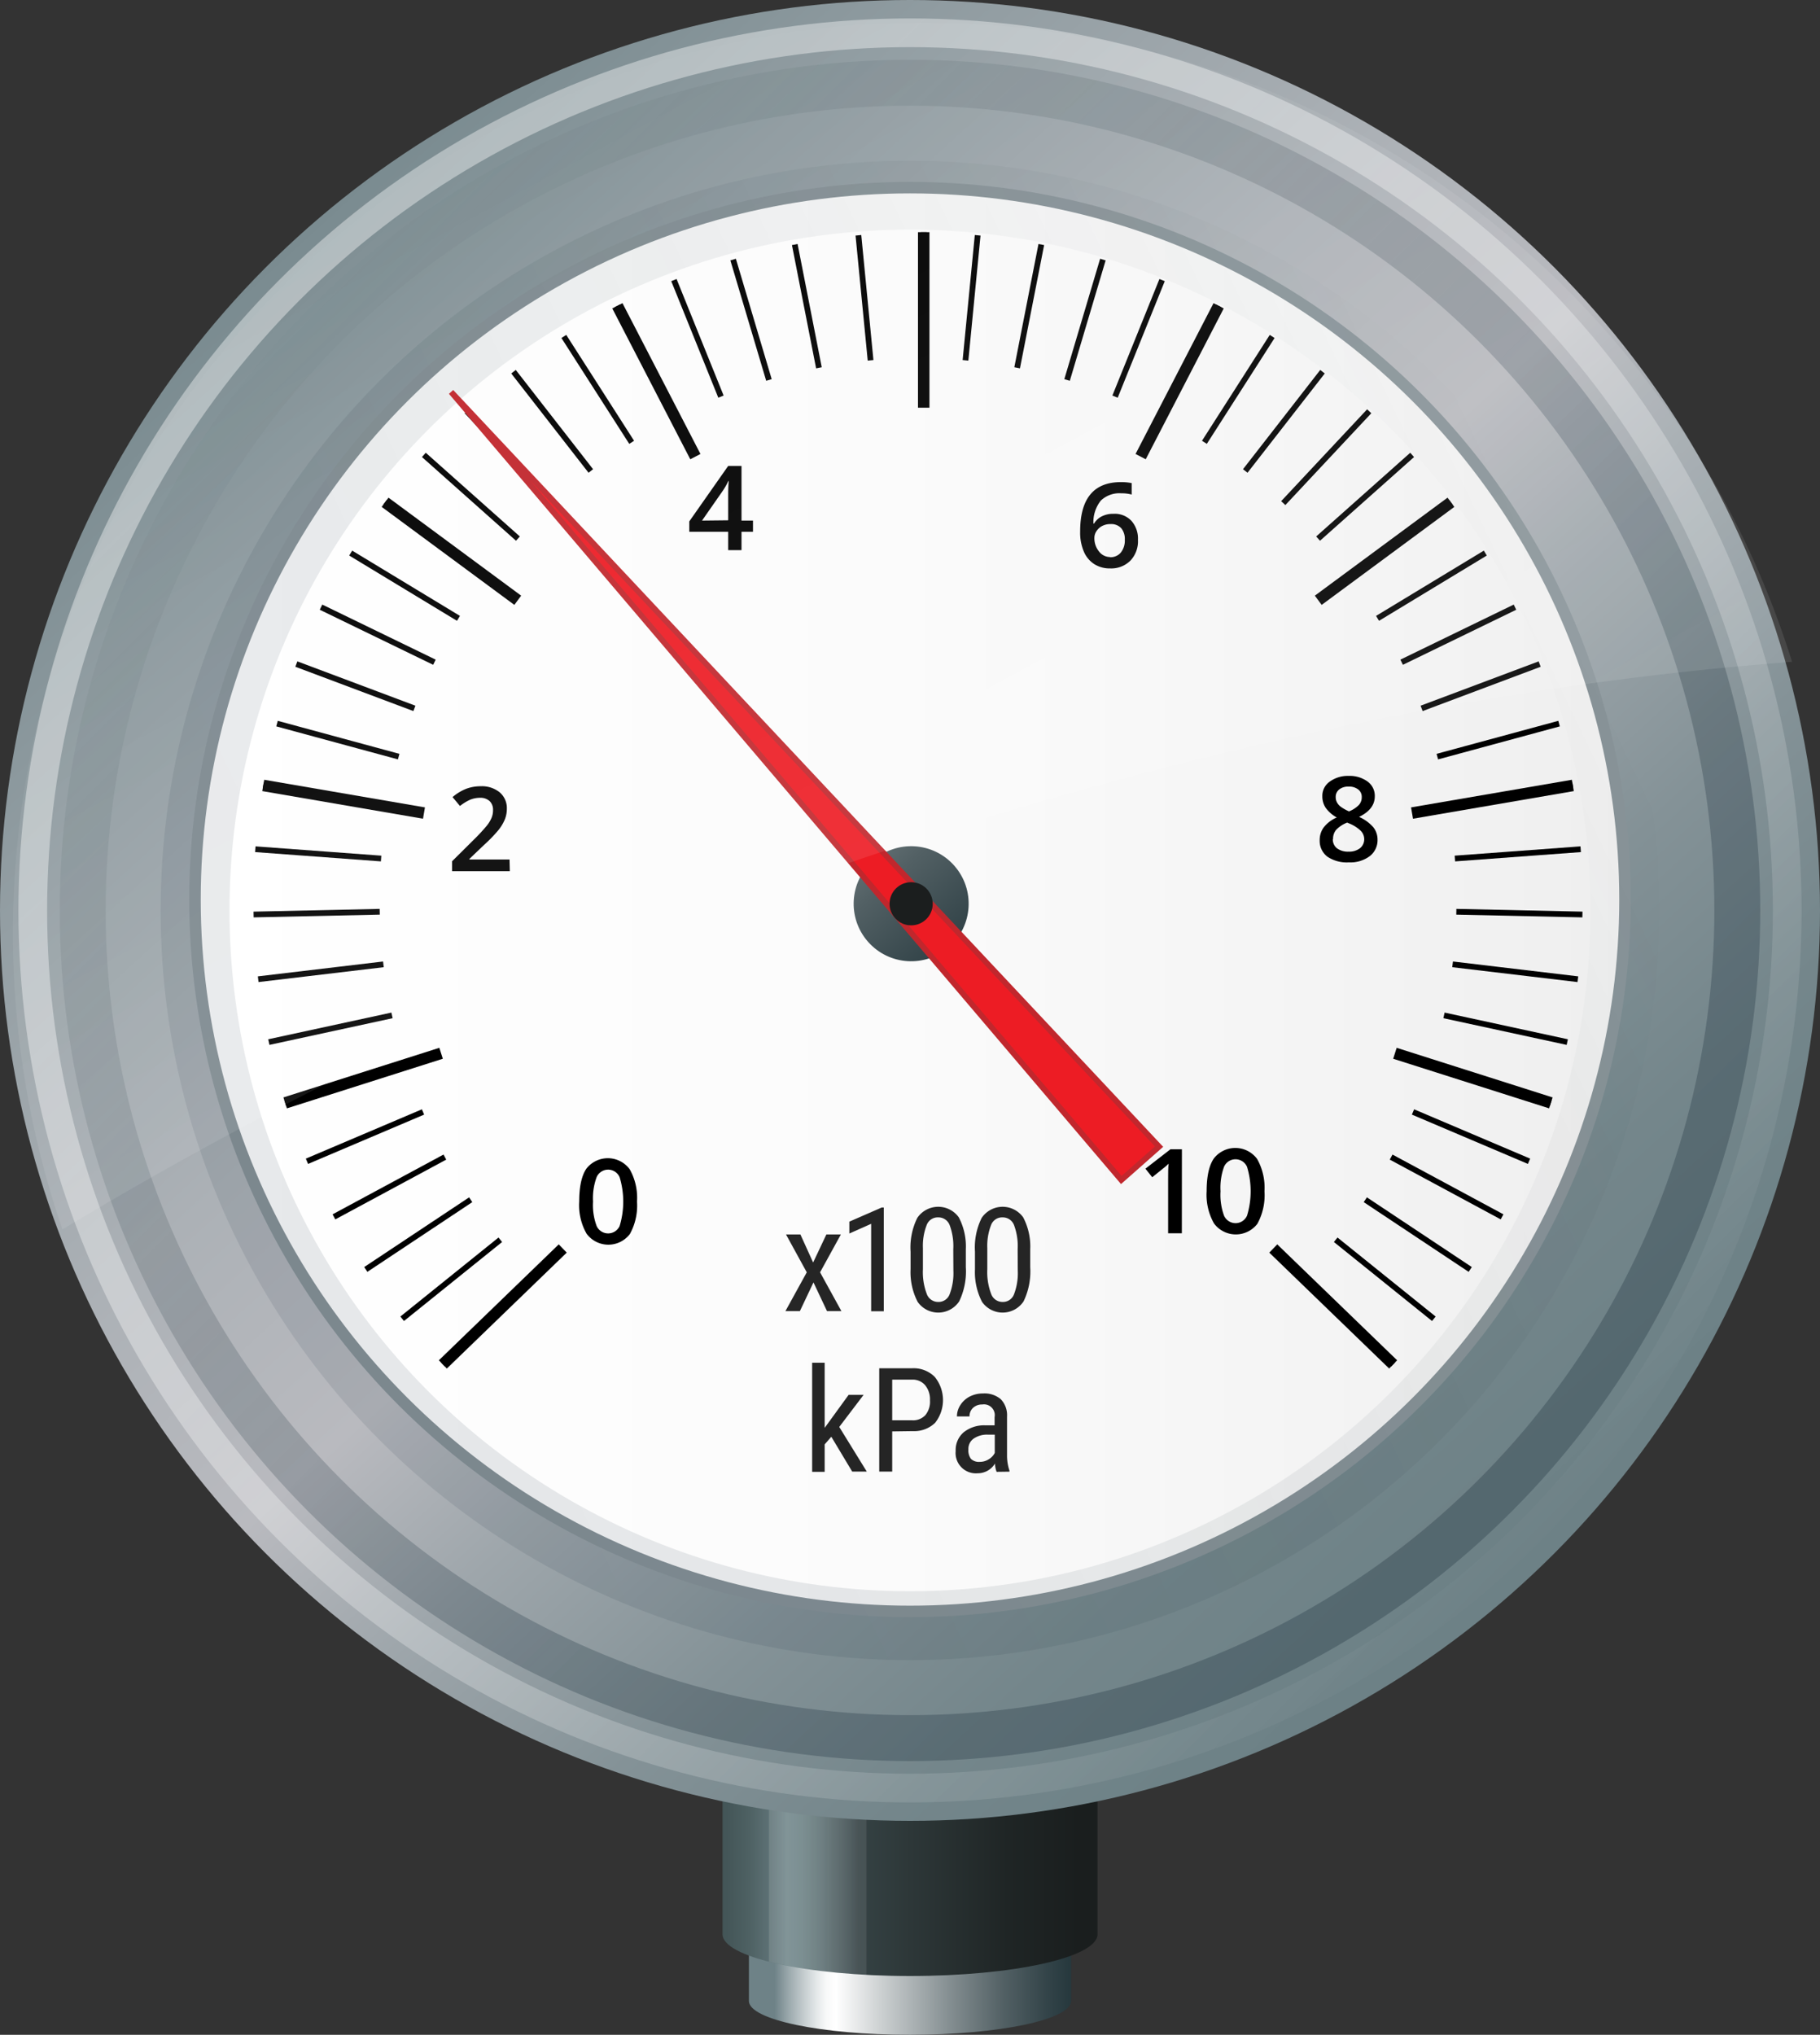 <svg xmlns="http://www.w3.org/2000/svg" xmlns:xlink="http://www.w3.org/1999/xlink" width="317.14" height="354.4" viewBox="0 0 317.14 354.4">
  <rect x="0" y="0" width="317.14" height="354.4" fill="#333333" stroke="none"/>
  <defs>
    <style>
      .cls-1 {
        fill: url(#linear-gradient);
      }

      .cls-2 {
        fill: url(#linear-gradient-2);
      }

      .cls-3 {
        opacity: 0.13;
        fill: url(#linear-gradient-3);
      }

      .cls-10, .cls-14, .cls-20, .cls-3, .cls-9 {
        isolation: isolate;
      }

      .cls-4 {
        fill: url(#linear-gradient-4);
      }

      .cls-5 {
        fill: url(#linear-gradient-5);
      }

      .cls-6 {
        fill: url(#linear-gradient-6);
      }

      .cls-7 {
        fill: url(#linear-gradient-7);
      }

      .cls-8 {
        fill: url(#linear-gradient-8);
      }

      .cls-10, .cls-12, .cls-13, .cls-14, .cls-19, .cls-9 {
        fill: none;
      }

      .cls-10, .cls-11, .cls-12, .cls-13, .cls-14, .cls-17, .cls-9 {
        stroke-miterlimit: 10;
      }

      .cls-9 {
        stroke-width: 5px;
        opacity: 0.4;
        stroke: url(#linear-gradient-9);
      }

      .cls-10 {
        stroke-width: 8px;
        opacity: 0.27;
        stroke: url(#linear-gradient-10);
      }

      .cls-11 {
        stroke: #889398;
        fill: url(#linear-gradient-11);
      }

      .cls-11, .cls-13 {
        stroke-width: 2px;
      }

      .cls-12, .cls-13 {
        stroke: #000;
      }

      .cls-14 {
        stroke-width: 12px;
        stroke: url(#linear-gradient-12);
      }

      .cls-14, .cls-20 {
        opacity: 0.1;
      }

      .cls-15 {
        opacity: 0.85;
      }

      .cls-16 {
        fill: url(#linear-gradient-13);
      }

      .cls-17 {
        fill: #ed1c24;
        stroke: #c1272d;
      }

      .cls-18 {
        fill: #1b1e1e;
      }

      .cls-20 {
        fill: url(#linear-gradient-14);
      }
    </style>
    <linearGradient id="linear-gradient" x1="130.5" y1="8.9" x2="186.64" y2="8.9" gradientTransform="matrix(1, 0, 0, -1, 0, 356)" gradientUnits="userSpaceOnUse">
      <stop offset="0.08" stop-color="#6e8287"/>
      <stop offset="0.12" stop-color="#98a6aa"/>
      <stop offset="0.17" stop-color="#c4ccce"/>
      <stop offset="0.21" stop-color="#e4e8e9"/>
      <stop offset="0.24" stop-color="#f8f9f9"/>
      <stop offset="0.27" stop-color="#fff"/>
      <stop offset="0.41" stop-color="#ccd0d1"/>
      <stop offset="0.62" stop-color="#858f92"/>
      <stop offset="0.79" stop-color="#526064"/>
      <stop offset="0.93" stop-color="#324348"/>
      <stop offset="1" stop-color="#26383d"/>
    </linearGradient>
    <linearGradient id="linear-gradient-2" x1="122.76" y1="30.59" x2="188.11" y2="30.59" gradientTransform="matrix(1, 0, 0, -1, 0, 356)" gradientUnits="userSpaceOnUse">
      <stop offset="0" stop-color="#415254"/>
      <stop offset="0.06" stop-color="#445658"/>
      <stop offset="0.12" stop-color="#4e6163"/>
      <stop offset="0.18" stop-color="#5f7377"/>
      <stop offset="0.22" stop-color="#6f8589"/>
      <stop offset="0.26" stop-color="#6a8083"/>
      <stop offset="0.31" stop-color="#5d7073"/>
      <stop offset="0.37" stop-color="#475659"/>
      <stop offset="0.41" stop-color="#354244"/>
      <stop offset="0.55" stop-color="#2d3738"/>
      <stop offset="0.81" stop-color="#1f2525"/>
      <stop offset="1" stop-color="#1a1e1e"/>
    </linearGradient>
    <linearGradient id="linear-gradient-3" x1="126.64" y1="30.69" x2="168.4" y2="30.69" gradientTransform="matrix(1, 0, 0, -1, 0, 356)" gradientUnits="userSpaceOnUse">
      <stop offset="0" stop-color="#fff"/>
      <stop offset="0.14" stop-color="#fff" stop-opacity="0.98"/>
      <stop offset="0.27" stop-color="#fff" stop-opacity="0.94"/>
      <stop offset="0.4" stop-color="#fff" stop-opacity="0.86"/>
      <stop offset="0.53" stop-color="#fff" stop-opacity="0.76"/>
      <stop offset="0.66" stop-color="#fff" stop-opacity="0.62"/>
      <stop offset="0.79" stop-color="#fff" stop-opacity="0.45"/>
      <stop offset="0.91" stop-color="#fff" stop-opacity="0.25"/>
      <stop offset="1" stop-color="#fff" stop-opacity="0.1"/>
    </linearGradient>
    <linearGradient id="linear-gradient-4" x1="172.1" y1="40.22" x2="142.51" y2="60.16" gradientTransform="matrix(1, 0, 0, -1, 0, 356)" gradientUnits="userSpaceOnUse">
      <stop offset="0" stop-color="#1e2222"/>
      <stop offset="0.2" stop-color="#212626"/>
      <stop offset="0.4" stop-color="#2a3131"/>
      <stop offset="0.59" stop-color="#394445"/>
      <stop offset="0.78" stop-color="#4f5e60"/>
      <stop offset="0.97" stop-color="#6a7f83"/>
      <stop offset="1" stop-color="#6f8589"/>
    </linearGradient>
    <linearGradient id="linear-gradient-5" x1="196.07" y1="22.99" x2="133.79" y2="66.75" gradientTransform="matrix(1, 0, 0, -1, 0, 356)" gradientUnits="userSpaceOnUse">
      <stop offset="0" stop-color="#282f30"/>
      <stop offset="0.22" stop-color="#2b3334"/>
      <stop offset="0.43" stop-color="#343e3f"/>
      <stop offset="0.64" stop-color="#445153"/>
      <stop offset="0.84" stop-color="#596b6e"/>
      <stop offset="1" stop-color="#6f8589"/>
    </linearGradient>
    <linearGradient id="linear-gradient-6" x1="148.56" y1="57.61" x2="168.64" y2="41.02" xlink:href="#linear-gradient-4"/>
    <linearGradient id="linear-gradient-7" x1="146.03" y1="49.34" x2="171.12" y2="49.34" gradientTransform="matrix(1, 0, 0, -1, 0, 356)" gradientUnits="userSpaceOnUse">
      <stop offset="0" stop-color="#26383d"/>
      <stop offset="0.05" stop-color="#2a3c41"/>
      <stop offset="0.1" stop-color="#35474c"/>
      <stop offset="0.15" stop-color="#485b60"/>
      <stop offset="0.2" stop-color="#62767b"/>
      <stop offset="0.22" stop-color="#6e8287"/>
      <stop offset="0.24" stop-color="#74878c"/>
      <stop offset="0.27" stop-color="#849599"/>
      <stop offset="0.3" stop-color="#9eabaf"/>
      <stop offset="0.33" stop-color="#c3cbcd"/>
      <stop offset="0.37" stop-color="#f2f4f4"/>
      <stop offset="0.38" stop-color="#fff"/>
      <stop offset="0.41" stop-color="#f2f4f5"/>
      <stop offset="0.47" stop-color="#d1d8d9"/>
      <stop offset="0.55" stop-color="#9ca9ad"/>
      <stop offset="0.61" stop-color="#6e8287"/>
      <stop offset="0.71" stop-color="#607479"/>
      <stop offset="0.9" stop-color="#3c4f54"/>
      <stop offset="1" stop-color="#26383d"/>
    </linearGradient>
    <linearGradient id="linear-gradient-8" x1="283.12" y1="61.18" x2="1.66" y2="369.07" gradientTransform="matrix(1, 0, 0, -1, 0, 356)" gradientUnits="userSpaceOnUse">
      <stop offset="0" stop-color="#26383d"/>
      <stop offset="0" stop-color="#35474c"/>
      <stop offset="0.01" stop-color="#4a5d62"/>
      <stop offset="0.02" stop-color="#5a6e73"/>
      <stop offset="0.03" stop-color="#66797e"/>
      <stop offset="0.05" stop-color="#6c8085"/>
      <stop offset="0.1" stop-color="#6e8287"/>
      <stop offset="0.17" stop-color="#74868b"/>
      <stop offset="0.26" stop-color="#849297"/>
      <stop offset="0.36" stop-color="#9ea6ab"/>
      <stop offset="0.44" stop-color="#b9babf"/>
      <stop offset="0.55" stop-color="#acb1b6"/>
      <stop offset="0.74" stop-color="#8b989d"/>
      <stop offset="0.88" stop-color="#6e8287"/>
      <stop offset="0.91" stop-color="#607479"/>
      <stop offset="0.97" stop-color="#3c4f54"/>
      <stop offset="1" stop-color="#26383d"/>
    </linearGradient>
    <linearGradient id="linear-gradient-9" x1="543.99" y1="-553.1" x2="854.71" y2="-553.1" gradientTransform="matrix(0.71, 0.71, 0.71, -0.71, 55.16, -727.04)" gradientUnits="userSpaceOnUse">
      <stop offset="0" stop-color="#fff"/>
      <stop offset="0.13" stop-color="#fff" stop-opacity="0.98"/>
      <stop offset="0.26" stop-color="#fff" stop-opacity="0.94"/>
      <stop offset="0.38" stop-color="#fff" stop-opacity="0.86"/>
      <stop offset="0.5" stop-color="#fff" stop-opacity="0.76"/>
      <stop offset="0.63" stop-color="#fff" stop-opacity="0.62"/>
      <stop offset="0.75" stop-color="#fff" stop-opacity="0.45"/>
      <stop offset="0.87" stop-color="#fff" stop-opacity="0.25"/>
      <stop offset="0.99" stop-color="#fff" stop-opacity="0.02"/>
      <stop offset="1" stop-color="#fff" stop-opacity="0"/>
    </linearGradient>
    <linearGradient id="linear-gradient-10" x1="1822.35" y1="1502.97" x2="2118.68" y2="1502.97" gradientTransform="matrix(-0.71, -0.71, -0.71, 0.71, 2614.7, 489.17)" gradientUnits="userSpaceOnUse">
      <stop offset="0" stop-color="#0e2231"/>
      <stop offset="0.29" stop-color="#0e2331" stop-opacity="0.92"/>
      <stop offset="0.57" stop-color="#10242f" stop-opacity="0.68"/>
      <stop offset="0.85" stop-color="#12272d" stop-opacity="0.29"/>
      <stop offset="1" stop-color="#13292c" stop-opacity="0"/>
    </linearGradient>
    <linearGradient id="linear-gradient-11" x1="33.98" y1="199.33" x2="283.16" y2="199.33" gradientTransform="matrix(1, 0, 0, -1, 0, 356)" gradientUnits="userSpaceOnUse">
      <stop offset="0" stop-color="#fff"/>
      <stop offset="0.49" stop-color="#fbfbfb"/>
      <stop offset="0.95" stop-color="#f0f0f0"/>
      <stop offset="1" stop-color="#eee"/>
    </linearGradient>
    <linearGradient id="linear-gradient-12" x1="-87.11" y1="564.06" x2="174.06" y2="564.06" gradientTransform="matrix(0.9, -0.43, -0.43, -0.9, 359.49, 687.42)" xlink:href="#linear-gradient-10"/>
    <linearGradient id="linear-gradient-13" x1="207.49" y1="160.87" x2="318.24" y2="160.87" gradientTransform="matrix(0, 1, 1, 0, -2.1, -143.16)" xlink:href="#linear-gradient"/>
    <linearGradient id="linear-gradient-14" x1="191.34" y1="139.36" x2="79.37" y2="346.48" gradientTransform="matrix(1, 0, 0, -1, 0, 356)" xlink:href="#linear-gradient-9"/>
  </defs>
  <title>man_3_4</title>
  <g id="Layer_2" data-name="Layer 2">
    <g id="Layer_1-2" data-name="Layer 1">
      <g>
        <path class="cls-1" d="M130.5,339.8v8.71c0,3.25,12.57,5.89,28.07,5.89s28.07-2.64,28.07-5.89V339.8Z"/>
        <path class="cls-2" d="M125.9,306.66v30.23c0,4,14.63,7.27,32.67,7.27s32.68-3.25,32.68-7.27V306.66Z"/>
        <path class="cls-3" d="M151,306.66H134v35A91.5,91.5,0,0,0,151,344Z"/>
        <ellipse class="cls-4" cx="158.57" cy="306.66" rx="32.67" ry="7.28"/>
        <ellipse class="cls-5" cx="158.57" cy="306.66" rx="30.45" ry="6.78"/>
        <ellipse class="cls-6" cx="158.57" cy="306.66" rx="15.62" ry="3.48"/>
        <ellipse class="cls-7" cx="158.57" cy="306.66" rx="12.55" ry="2.8"/>
        <circle class="cls-8" cx="158.57" cy="158.57" r="158.57"/>
        <circle class="cls-9" cx="158.57" cy="158.57" r="152.86"/>
        <circle class="cls-10" cx="158.57" cy="158.57" r="144.16"/>
        <ellipse class="cls-11" cx="158.57" cy="156.67" rx="124.59" ry="123.99"/>
        <line class="cls-12" x1="92.94" y1="222.4" x2="77.17" y2="237.64"/>
        <line class="cls-12" x1="87.18" y1="215.93" x2="70.08" y2="229.69"/>
        <line class="cls-12" x1="82.02" y1="208.96" x2="63.74" y2="221.1"/>
        <line class="cls-12" x1="77.52" y1="201.53" x2="58.19" y2="211.94"/>
        <line class="cls-12" x1="73.71" y1="193.67" x2="53.49" y2="202.26"/>
        <line class="cls-12" x1="70.63" y1="185.43" x2="49.69" y2="192.09"/>
        <line class="cls-12" x1="68.31" y1="176.85" x2="46.84" y2="181.5"/>
        <line class="cls-12" x1="66.81" y1="167.96" x2="44.99" y2="170.55"/>
        <line class="cls-12" x1="66.17" y1="158.8" x2="44.19" y2="159.28"/>
        <line class="cls-12" x1="66.41" y1="149.53" x2="44.49" y2="147.91"/>
        <line class="cls-12" x1="67.53" y1="140.51" x2="45.87" y2="136.8"/>
        <line class="cls-12" x1="69.47" y1="131.78" x2="48.27" y2="126.03"/>
        <line class="cls-12" x1="72.21" y1="123.38" x2="51.64" y2="115.66"/>
        <line class="cls-12" x1="75.7" y1="115.34" x2="55.94" y2="105.75"/>
        <line class="cls-12" x1="79.89" y1="107.7" x2="61.11" y2="96.33"/>
        <line class="cls-12" x1="84.76" y1="100.51" x2="67.1" y2="87.48"/>
        <line class="cls-12" x1="90.25" y1="93.81" x2="73.86" y2="79.23"/>
        <line class="cls-12" x1="96.33" y1="87.63" x2="81.34" y2="71.63"/>
        <line class="cls-12" x1="102.95" y1="82.03" x2="89.48" y2="64.74"/>
        <line class="cls-12" x1="110.07" y1="77.04" x2="98.25" y2="58.6"/>
        <line class="cls-12" x1="117.64" y1="72.71" x2="107.58" y2="53.26"/>
        <line class="cls-12" x1="125.63" y1="69.08" x2="117.43" y2="48.78"/>
        <line class="cls-12" x1="133.99" y1="66.18" x2="127.75" y2="45.21"/>
        <line class="cls-12" x1="142.7" y1="64.06" x2="138.49" y2="42.59"/>
        <line class="cls-12" x1="151.7" y1="62.76" x2="149.58" y2="40.98"/>
        <line class="cls-12" x1="160.96" y1="62.31" x2="160.96" y2="40.44"/>
        <line class="cls-13" x1="98.06" y1="217.45" x2="77.17" y2="237.64"/>
        <line class="cls-13" x1="76.86" y1="183.45" x2="49.69" y2="192.09"/>
        <line class="cls-13" x1="73.88" y1="141.61" x2="45.87" y2="136.8"/>
        <line class="cls-13" x1="90.22" y1="104.55" x2="67.1" y2="87.48"/>
        <line class="cls-13" x1="121.17" y1="79.53" x2="107.58" y2="53.26"/>
        <line class="cls-13" x1="160.96" y1="71.01" x2="160.96" y2="40.44"/>
        <line class="cls-12" x1="226.99" y1="222.4" x2="242.76" y2="237.64"/>
        <line class="cls-12" x1="232.75" y1="215.93" x2="249.85" y2="229.69"/>
        <line class="cls-12" x1="237.91" y1="208.96" x2="256.19" y2="221.1"/>
        <line class="cls-12" x1="242.41" y1="201.53" x2="261.74" y2="211.94"/>
        <line class="cls-12" x1="246.22" y1="193.67" x2="266.44" y2="202.26"/>
        <line class="cls-12" x1="249.31" y1="185.43" x2="270.24" y2="192.09"/>
        <line class="cls-12" x1="251.62" y1="176.85" x2="273.1" y2="181.5"/>
        <line class="cls-12" x1="253.12" y1="167.96" x2="274.95" y2="170.55"/>
        <line class="cls-12" x1="253.77" y1="158.8" x2="275.74" y2="159.28"/>
        <line class="cls-12" x1="253.52" y1="149.53" x2="275.44" y2="147.91"/>
        <line class="cls-12" x1="252.41" y1="140.51" x2="274.07" y2="136.8"/>
        <line class="cls-12" x1="250.46" y1="131.78" x2="271.67" y2="126.03"/>
        <line class="cls-12" x1="247.72" y1="123.38" x2="268.29" y2="115.66"/>
        <line class="cls-12" x1="244.24" y1="115.34" x2="263.99" y2="105.75"/>
        <line class="cls-12" x1="240.04" y1="107.7" x2="258.82" y2="96.33"/>
        <line class="cls-12" x1="235.17" y1="100.51" x2="252.83" y2="87.48"/>
        <line class="cls-12" x1="229.68" y1="93.81" x2="246.07" y2="79.23"/>
        <line class="cls-12" x1="223.61" y1="87.63" x2="238.59" y2="71.63"/>
        <line class="cls-12" x1="216.99" y1="82.03" x2="230.45" y2="64.74"/>
        <line class="cls-12" x1="209.87" y1="77.04" x2="221.68" y2="58.6"/>
        <line class="cls-12" x1="202.29" y1="72.71" x2="212.35" y2="53.26"/>
        <line class="cls-12" x1="194.3" y1="69.08" x2="202.5" y2="48.78"/>
        <line class="cls-12" x1="185.94" y1="66.18" x2="192.18" y2="45.21"/>
        <line class="cls-12" x1="177.24" y1="64.06" x2="181.45" y2="42.59"/>
        <line class="cls-12" x1="168.24" y1="62.76" x2="170.36" y2="40.98"/>
        <line class="cls-13" x1="221.87" y1="217.45" x2="242.76" y2="237.64"/>
        <line class="cls-13" x1="243.07" y1="183.45" x2="270.24" y2="192.09"/>
        <line class="cls-13" x1="246.05" y1="141.61" x2="274.07" y2="136.8"/>
        <line class="cls-13" x1="229.71" y1="104.55" x2="252.83" y2="87.48"/>
        <line class="cls-13" x1="198.76" y1="79.53" x2="212.35" y2="53.26"/>
        <path d="M111,209.27a10.24,10.24,0,0,1-1.24,5.66,4.72,4.72,0,0,1-7.55-.06,10,10,0,0,1-1.28-5.6q0-3.87,1.24-5.71a4.74,4.74,0,0,1,6.65-.84,5,5,0,0,1,.91.93A10.1,10.1,0,0,1,111,209.27Zm-7.66,0a10.35,10.35,0,0,0,.63,4.27,2.2,2.2,0,0,0,4,0,14.68,14.68,0,0,0,0-8.51,2.19,2.19,0,0,0-2.88-1.13,2.17,2.17,0,0,0-1.12,1.11,10.56,10.56,0,0,0-.63,4.28Z"/>
        <path d="M88.84,151.74H78.78V150l3.82-3.79a32.36,32.36,0,0,0,2.25-2.43,5.76,5.76,0,0,0,.81-1.35,3.44,3.44,0,0,0,.25-1.35,2.06,2.06,0,0,0-.6-1.56,2.36,2.36,0,0,0-1.67-.57,4.69,4.69,0,0,0-1.65.31,8.23,8.23,0,0,0-1.84,1.12l-1.29-1.55a8.36,8.36,0,0,1,2.41-1.46,7.19,7.19,0,0,1,2.48-.43A4.93,4.93,0,0,1,87.07,138a3.6,3.6,0,0,1,1.25,2.86,5,5,0,0,1-.36,1.88,7.64,7.64,0,0,1-1.11,1.84,25,25,0,0,1-2.48,2.56l-2.58,2.46v.1h7Z"/>
        <path d="M131.21,92.62h-2v3.2h-2.32v-3.2h-6.78V90.81l6.78-9.66h2.32v9.52h2Zm-4.32-2V87c0-1.3,0-2.38.1-3.21h-.08a11.94,11.94,0,0,1-.9,1.6l-3.68,5.28Z"/>
        <path d="M188.22,92.56q0-8.58,7.09-8.59a9.23,9.23,0,0,1,1.89.17v2a6.37,6.37,0,0,0-1.79-.22,4.68,4.68,0,0,0-3.58,1.26,6,6,0,0,0-1.3,4h.12A3.25,3.25,0,0,1,192,89.93a4.33,4.33,0,0,1,2-.44,4,4,0,0,1,3.15,1.22A4.64,4.64,0,0,1,198.29,94a4.9,4.9,0,0,1-1.3,3.63A4.72,4.72,0,0,1,193.43,99a5,5,0,0,1-2.77-.76,4.81,4.81,0,0,1-1.81-2.2A8.42,8.42,0,0,1,188.22,92.56Zm5.17,4.49a2.36,2.36,0,0,0,1.89-.78A3.31,3.31,0,0,0,196,94a2.93,2.93,0,0,0-.62-2,2.37,2.37,0,0,0-1.88-.72,3,3,0,0,0-1.42.32,2.58,2.58,0,0,0-1,.89,2.09,2.09,0,0,0-.38,1.16,3.62,3.62,0,0,0,.78,2.37,2.44,2.44,0,0,0,2,1Z"/>
        <path d="M235,135.14a5.28,5.28,0,0,1,3.33,1,3.06,3.06,0,0,1,1.23,2.56q0,2.25-2.74,3.58a7.07,7.07,0,0,1,2.49,1.81,3.45,3.45,0,0,1,.73,2.12,3.52,3.52,0,0,1-1.35,2.9,5.63,5.63,0,0,1-3.65,1.09,6.07,6.07,0,0,1-3.75-1,3.46,3.46,0,0,1-1.33-2.89,3.69,3.69,0,0,1,.7-2.2,5.73,5.73,0,0,1,2.28-1.73,5.74,5.74,0,0,1-1.94-1.69,3.56,3.56,0,0,1-.58-2,3,3,0,0,1,1.27-2.54A5.34,5.34,0,0,1,235,135.14Zm-2.75,11a1.93,1.93,0,0,0,.74,1.62,3.18,3.18,0,0,0,2,.57,3.1,3.1,0,0,0,2-.6,2,2,0,0,0,.73-1.61,2.09,2.09,0,0,0-.67-1.48,6.34,6.34,0,0,0-2-1.24l-.3-.13a5.32,5.32,0,0,0-1.93,1.27A2.41,2.41,0,0,0,232.29,146.16ZM235,137a2.52,2.52,0,0,0-1.63.49,1.64,1.64,0,0,0-.62,1.35,1.91,1.91,0,0,0,.23.93,2.3,2.3,0,0,0,.65.74,7.83,7.83,0,0,0,1.44.81,5,5,0,0,0,1.72-1.12,2,2,0,0,0,.5-1.36,1.61,1.61,0,0,0-.63-1.35A2.58,2.58,0,0,0,235,137Z"/>
        <path d="M205.94,214.8h-2.39v-9.45c0-1.12,0-2,.09-2.68-.16.16-.35.34-.58.53s-1,.81-2.28,1.84l-1.19-1.49,4.36-3.38h2Z"/>
        <path d="M220.34,207.48a10.36,10.36,0,0,1-1.24,5.67,4.74,4.74,0,0,1-6.64.87,4.55,4.55,0,0,1-.92-.94,10.11,10.11,0,0,1-1.28-5.6q0-3.87,1.25-5.7a4.73,4.73,0,0,1,7.55.08A10.22,10.22,0,0,1,220.34,207.48Zm-7.66,0a10.51,10.51,0,0,0,.62,4.27,2.2,2.2,0,0,0,2.91,1.09,2.22,2.22,0,0,0,1.09-1.11,14.65,14.65,0,0,0,0-8.5,2.19,2.19,0,0,0-2.88-1.14,2.17,2.17,0,0,0-1.12,1.11A10.58,10.58,0,0,0,212.68,207.48Z"/>
        <circle class="cls-14" cx="158.57" cy="158.57" r="124.58"/>
        <g class="cls-15">
          <path d="M141.69,219.89,144,215h2.53l-3.63,6.6,3.72,6.76h-2.51l-2.36-5-2.37,5h-2.52l3.72-6.76-3.62-6.6h2.51Z"/>
          <path d="M154,228.38h-2.2V213.15L148,214.84v-2.07l5.64-2.46H154Z"/>
          <path d="M168.3,220.71a12,12,0,0,1-1.16,5.95,4.38,4.38,0,0,1-7.24.08,11.23,11.23,0,0,1-1.23-5.68V218a11.59,11.59,0,0,1,1.17-5.88,4.41,4.41,0,0,1,7.23-.1,10.91,10.91,0,0,1,1.23,5.57Zm-2.19-3.12a10.43,10.43,0,0,0-.63-4.21,2.09,2.09,0,0,0-2-1.35,2.05,2.05,0,0,0-2,1.33,9.93,9.93,0,0,0-.66,4v3.71a10.66,10.66,0,0,0,.66,4.26,2.1,2.1,0,0,0,2,1.43,2.06,2.06,0,0,0,2-1.35,10.28,10.28,0,0,0,.65-4.11Z"/>
          <path d="M179.52,220.71a12,12,0,0,1-1.16,5.95,4.38,4.38,0,0,1-7.24.08,11.23,11.23,0,0,1-1.23-5.68V218a11.59,11.59,0,0,1,1.17-5.88,4.41,4.41,0,0,1,7.23-.1,10.91,10.91,0,0,1,1.23,5.57Zm-2.19-3.12a10.43,10.43,0,0,0-.63-4.21,2.09,2.09,0,0,0-2-1.35,2.05,2.05,0,0,0-2,1.33,9.93,9.93,0,0,0-.66,4v3.71a10.66,10.66,0,0,0,.66,4.26,2.1,2.1,0,0,0,2,1.43,2.06,2.06,0,0,0,2-1.35,10.28,10.28,0,0,0,.65-4.11Z"/>
          <path d="M144.86,250.24l-1.16,1.33v4.78h-2.18v-19h2.18v11.34l4.17-5.74h2.61l-4.24,5.58,4.8,7.78H148.5Z"/>
          <path d="M155.47,249.31v7h-2.26v-18h5.73a5.2,5.2,0,0,1,3.94,1.5,6.4,6.4,0,0,1,.07,8,5.23,5.23,0,0,1-3.85,1.45Zm0-1.94h3.47a2.9,2.9,0,0,0,2.31-.9,3.7,3.7,0,0,0,.8-2.58,3.87,3.87,0,0,0-.82-2.6,2.83,2.83,0,0,0-2.27-1h-3.49Z"/>
          <path d="M173.66,256.35a4.55,4.55,0,0,1-.28-1.45,3.5,3.5,0,0,1-3,1.7,3.54,3.54,0,0,1-3.85-3.89,4.06,4.06,0,0,1,1.38-3.24,5.71,5.71,0,0,1,3.79-1.22h1.61v-1.42a1.88,1.88,0,0,0-2.15-2.21,2.28,2.28,0,0,0-1.61.59,2,2,0,0,0-.61,1.49h-2.19a3.6,3.6,0,0,1,.61-2,4.2,4.2,0,0,1,1.63-1.47,5,5,0,0,1,2.28-.53,4.38,4.38,0,0,1,3.12,1,4,4,0,0,1,1.09,3v6.75a8.16,8.16,0,0,0,.42,2.68v.19Zm-2.91-1.74a2.86,2.86,0,0,0,1.53-.44,2.76,2.76,0,0,0,1.06-1.11v-3.19H172.1a4.1,4.1,0,0,0-2.45.7,2.17,2.17,0,0,0-.9,1.88,2.43,2.43,0,0,0,.45,1.65,2,2,0,0,0,1.55.51Z"/>
        </g>
        <circle class="cls-16" cx="158.77" cy="157.41" r="10.02" transform="translate(-64.43 144.48) rotate(-41.44)"/>
        <polygon class="cls-17" points="195.39 205.52 78.61 68.27 78.61 68.27 201.97 199.71 195.39 205.52"/>
        <circle class="cls-18" cx="158.77" cy="157.41" r="3.76"/>
        <circle class="cls-19" cx="159.54" cy="156.42" r="116.51"/>
        <path class="cls-20" d="M118.42,161.21C185,135,251.35,119.92,312.27,115.27A158.61,158.61,0,1,0,9.47,209.83q.67,2.16,1.41,4.29A714.06,714.06,0,0,1,118.42,161.21Z"/>
      </g>
    </g>
  </g>
</svg>
